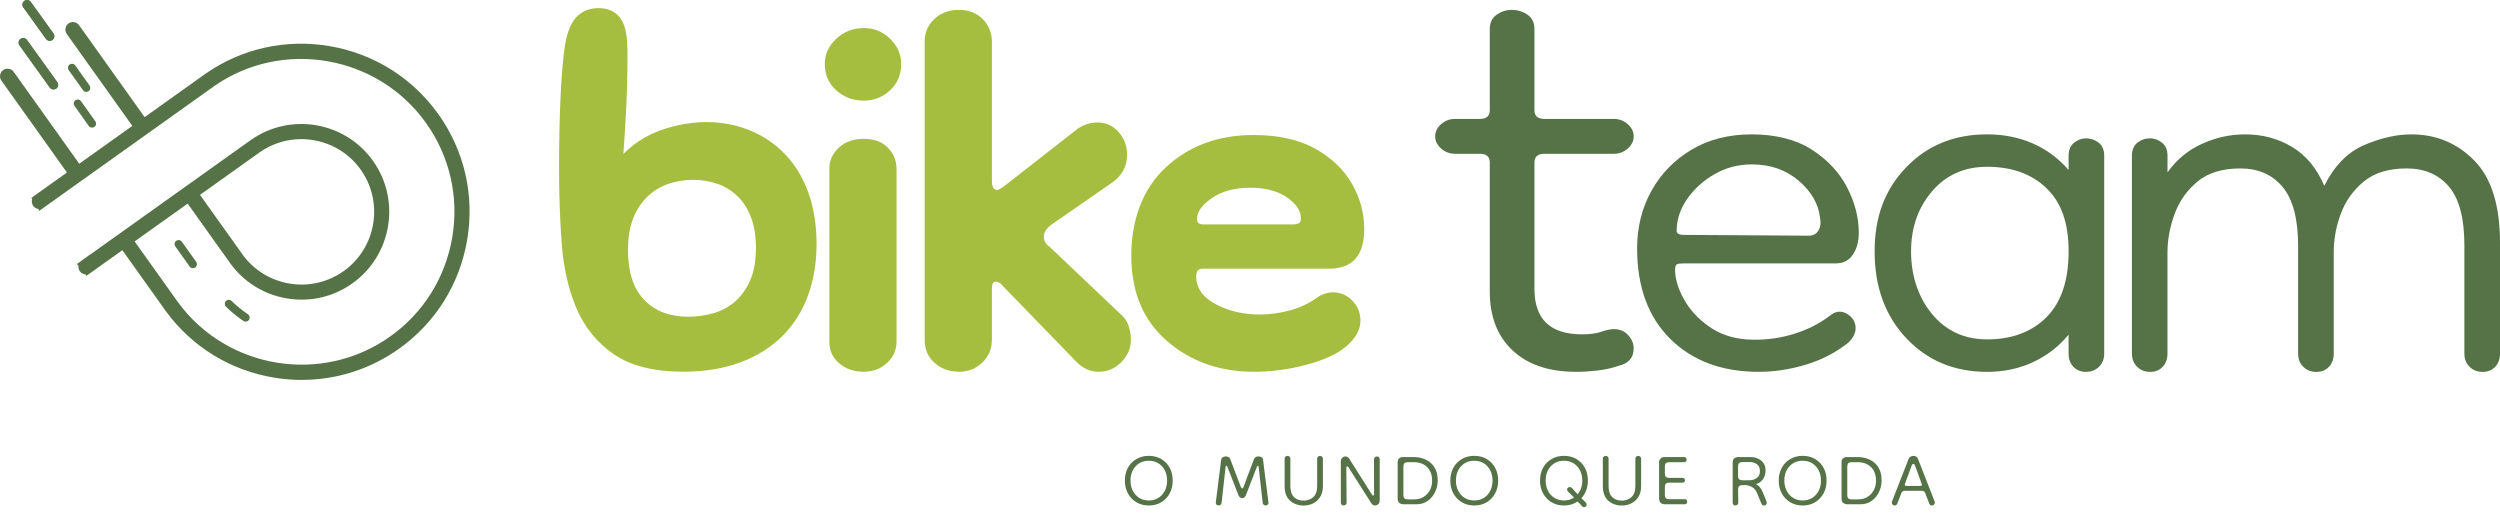 <svg width="252" height="52" viewBox="0 0 252 52" fill="none" xmlns="http://www.w3.org/2000/svg">
<path d="M115.8 50.955C115.333 50.955 114.919 50.846 114.552 50.63C114.185 50.413 113.901 50.114 113.695 49.737C113.49 49.36 113.388 48.929 113.388 48.446C113.388 47.963 113.49 47.523 113.695 47.149C113.901 46.776 114.185 46.482 114.552 46.269C114.919 46.056 115.333 45.949 115.8 45.949C116.267 45.949 116.693 46.056 117.054 46.269C117.415 46.482 117.7 46.776 117.903 47.149C118.109 47.523 118.211 47.956 118.211 48.446C118.211 48.936 118.109 49.358 117.903 49.737C117.698 50.114 117.415 50.413 117.054 50.63C116.693 50.846 116.274 50.955 115.8 50.955ZM115.8 50.449C116.162 50.449 116.482 50.363 116.759 50.19C117.036 50.016 117.254 49.78 117.41 49.478C117.567 49.175 117.644 48.832 117.644 48.446C117.644 48.059 117.565 47.704 117.41 47.403C117.254 47.103 117.036 46.867 116.759 46.697C116.482 46.529 116.162 46.443 115.8 46.443C115.262 46.443 114.818 46.629 114.473 46.997C114.128 47.367 113.955 47.85 113.955 48.444C113.955 48.83 114.033 49.174 114.189 49.476C114.346 49.778 114.563 50.014 114.84 50.188C115.117 50.361 115.437 50.447 115.798 50.447L115.8 50.449Z" fill="#567348"/>
<path d="M122.843 50.951C122.762 50.951 122.692 50.924 122.632 50.872C122.571 50.82 122.546 50.741 122.553 50.636L123.095 46.342C123.111 46.229 123.165 46.145 123.258 46.088C123.351 46.032 123.453 46.004 123.565 46.004C123.662 46.004 123.753 46.025 123.837 46.07C123.921 46.115 123.98 46.184 124.012 46.281L125.073 49.08C125.121 49.184 125.169 49.237 125.218 49.237C125.257 49.237 125.302 49.185 125.35 49.08L126.4 46.281C126.439 46.184 126.5 46.115 126.58 46.07C126.661 46.025 126.749 46.004 126.845 46.004C126.965 46.004 127.072 46.032 127.165 46.088C127.258 46.143 127.308 46.229 127.315 46.342L127.857 50.636C127.873 50.74 127.848 50.818 127.786 50.872C127.721 50.924 127.648 50.951 127.569 50.951C127.505 50.951 127.444 50.929 127.389 50.885C127.332 50.84 127.296 50.777 127.28 50.697L126.87 47.043C126.854 46.979 126.829 46.946 126.799 46.946C126.768 46.946 126.734 46.975 126.702 47.031L125.581 49.937C125.491 50.123 125.368 50.214 125.207 50.214C125.046 50.214 124.933 50.121 124.846 49.937L123.712 47.031C123.689 46.975 123.656 46.946 123.615 46.946C123.583 46.946 123.56 46.979 123.544 47.043L123.134 50.697C123.125 50.777 123.091 50.84 123.032 50.885C122.971 50.929 122.909 50.951 122.844 50.951H122.843Z" fill="#567348"/>
<path d="M132.769 46.241C132.769 46.145 132.8 46.073 132.86 46.025C132.921 45.976 132.987 45.953 133.059 45.953C133.123 45.953 133.188 45.976 133.252 46.025C133.316 46.073 133.349 46.145 133.349 46.241V48.992C133.349 49.433 133.256 49.802 133.071 50.095C132.887 50.388 132.648 50.607 132.354 50.746C132.061 50.887 131.75 50.957 131.419 50.957C130.865 50.957 130.403 50.794 130.038 50.469C129.672 50.143 129.489 49.646 129.489 48.979V46.241C129.489 46.145 129.52 46.073 129.58 46.025C129.641 45.976 129.707 45.953 129.779 45.953C129.851 45.953 129.918 45.976 129.977 46.025C130.038 46.073 130.069 46.145 130.069 46.241V49.002C130.069 49.492 130.189 49.859 130.43 50.1C130.671 50.342 131 50.462 131.419 50.462C131.796 50.462 132.116 50.344 132.378 50.106C132.639 49.868 132.769 49.505 132.769 49.015V46.241Z" fill="#567348"/>
<path d="M135.433 50.953C135.353 50.953 135.287 50.924 135.235 50.869C135.183 50.813 135.156 50.749 135.156 50.676V46.526C135.156 46.365 135.205 46.239 135.301 46.147C135.398 46.054 135.501 46.008 135.614 46.008C135.678 46.008 135.745 46.024 135.813 46.056C135.881 46.088 135.94 46.14 135.988 46.214L138.291 49.856C138.331 49.921 138.372 49.953 138.411 49.953C138.476 49.953 138.508 49.901 138.508 49.796L138.495 46.287C138.495 46.215 138.526 46.151 138.586 46.094C138.647 46.038 138.717 46.01 138.797 46.01C138.878 46.01 138.944 46.038 138.996 46.094C139.048 46.149 139.075 46.214 139.075 46.287V50.436C139.075 50.597 139.026 50.724 138.93 50.815C138.833 50.908 138.729 50.955 138.617 50.955C138.552 50.955 138.486 50.938 138.418 50.906C138.35 50.874 138.291 50.822 138.243 50.749L135.927 47.106C135.886 47.041 135.847 47.009 135.807 47.009C135.743 47.009 135.711 47.061 135.711 47.167L135.736 50.676C135.736 50.749 135.707 50.813 135.652 50.869C135.596 50.924 135.523 50.953 135.435 50.953H135.433Z" fill="#567348"/>
<path d="M141.475 50.833C141.314 50.833 141.174 50.788 141.058 50.7C140.942 50.613 140.883 50.472 140.883 50.278V46.589C140.883 46.412 140.935 46.281 141.04 46.197C141.144 46.113 141.266 46.07 141.401 46.07H142.474C142.932 46.07 143.347 46.156 143.717 46.33C144.088 46.503 144.381 46.764 144.597 47.113C144.814 47.464 144.923 47.903 144.923 48.433C144.923 48.842 144.833 49.23 144.658 49.597C144.481 49.964 144.234 50.261 143.916 50.489C143.598 50.718 143.218 50.833 142.777 50.833H141.475ZM141.886 50.339H142.525C142.911 50.339 143.24 50.253 143.514 50.08C143.787 49.907 143.998 49.676 144.147 49.386C144.295 49.096 144.365 48.774 144.358 48.422C144.349 47.843 144.179 47.394 143.844 47.072C143.51 46.75 143.066 46.589 142.512 46.589H141.884C141.604 46.589 141.462 46.73 141.462 47.011V49.917C141.462 50.198 141.604 50.339 141.884 50.339H141.886Z" fill="#567348"/>
<path d="M148.604 50.955C148.137 50.955 147.722 50.846 147.356 50.63C146.989 50.413 146.705 50.114 146.499 49.737C146.293 49.36 146.191 48.929 146.191 48.446C146.191 47.963 146.293 47.523 146.499 47.149C146.705 46.776 146.989 46.482 147.356 46.269C147.722 46.056 148.137 45.949 148.604 45.949C149.071 45.949 149.496 46.056 149.858 46.269C150.219 46.482 150.503 46.776 150.707 47.149C150.913 47.523 151.015 47.956 151.015 48.446C151.015 48.936 150.913 49.358 150.707 49.737C150.501 50.114 150.219 50.413 149.858 50.63C149.496 50.846 149.078 50.955 148.604 50.955ZM148.604 50.449C148.965 50.449 149.285 50.363 149.563 50.19C149.84 50.016 150.058 49.78 150.214 49.478C150.371 49.175 150.448 48.832 150.448 48.446C150.448 48.059 150.369 47.704 150.214 47.403C150.058 47.103 149.84 46.867 149.563 46.697C149.285 46.529 148.965 46.443 148.604 46.443C148.066 46.443 147.622 46.629 147.277 46.997C146.932 47.367 146.758 47.85 146.758 48.444C146.758 48.83 146.837 49.174 146.993 49.476C147.15 49.778 147.366 50.014 147.644 50.188C147.921 50.361 148.241 50.447 148.602 50.447L148.604 50.449Z" fill="#567348"/>
<path d="M159.674 51.123C159.594 51.123 159.529 51.094 159.481 51.039L159.034 50.545C158.632 50.819 158.17 50.955 157.648 50.955C157.181 50.955 156.766 50.846 156.4 50.63C156.033 50.413 155.749 50.114 155.543 49.737C155.337 49.36 155.235 48.929 155.235 48.446C155.235 47.963 155.337 47.523 155.543 47.149C155.749 46.776 156.033 46.482 156.4 46.269C156.766 46.056 157.181 45.949 157.648 45.949C158.115 45.949 158.54 46.056 158.902 46.269C159.263 46.482 159.547 46.776 159.751 47.149C159.957 47.523 160.059 47.956 160.059 48.446C160.059 48.807 160 49.14 159.883 49.44C159.767 49.742 159.608 50.002 159.408 50.218L159.855 50.665C159.91 50.722 159.939 50.785 159.939 50.858C159.939 50.932 159.91 50.994 159.855 51.052C159.807 51.1 159.746 51.123 159.674 51.123ZM157.65 50.449C158.027 50.449 158.365 50.349 158.662 50.147L158.059 49.556C157.995 49.492 157.963 49.42 157.963 49.34C157.963 49.269 157.991 49.208 158.047 49.159C158.095 49.12 158.156 49.099 158.227 49.099C158.283 49.099 158.331 49.109 158.372 49.129C158.412 49.149 158.437 49.167 158.444 49.183L159.023 49.821C159.336 49.451 159.494 48.993 159.494 48.446C159.494 48.052 159.415 47.704 159.259 47.403C159.104 47.103 158.885 46.867 158.608 46.697C158.331 46.529 158.011 46.443 157.65 46.443C157.111 46.443 156.668 46.629 156.323 46.997C155.978 47.367 155.804 47.85 155.804 48.444C155.804 48.83 155.883 49.174 156.038 49.476C156.196 49.778 156.412 50.014 156.689 50.188C156.967 50.361 157.287 50.447 157.648 50.447L157.65 50.449Z" fill="#567348"/>
<path d="M164.847 46.241C164.847 46.145 164.878 46.073 164.937 46.025C164.997 45.976 165.064 45.953 165.135 45.953C165.199 45.953 165.264 45.976 165.328 46.025C165.393 46.073 165.425 46.145 165.425 46.241V48.992C165.425 49.433 165.332 49.802 165.148 50.095C164.962 50.388 164.724 50.607 164.43 50.746C164.137 50.887 163.826 50.957 163.495 50.957C162.941 50.957 162.479 50.794 162.114 50.469C161.748 50.143 161.565 49.646 161.565 48.979V46.241C161.565 46.145 161.596 46.073 161.657 46.025C161.717 45.976 161.784 45.953 161.855 45.953C161.927 45.953 161.995 45.976 162.054 46.025C162.114 46.073 162.145 46.145 162.145 46.241V49.002C162.145 49.492 162.265 49.859 162.506 50.1C162.748 50.342 163.077 50.462 163.495 50.462C163.872 50.462 164.193 50.344 164.454 50.106C164.715 49.868 164.845 49.505 164.845 49.015V46.241H164.847Z" fill="#567348"/>
<path d="M167.827 50.833C167.65 50.833 167.507 50.785 167.4 50.688C167.291 50.591 167.237 50.447 167.237 50.253V46.6C167.237 46.448 167.287 46.321 167.388 46.221C167.488 46.12 167.615 46.07 167.767 46.07H169.757C169.845 46.07 169.909 46.099 169.95 46.154C169.99 46.21 170.011 46.274 170.011 46.347C170.011 46.412 169.988 46.467 169.94 46.516C169.891 46.564 169.831 46.589 169.759 46.589H168.239C167.958 46.589 167.817 46.73 167.817 47.011V47.746C167.817 48.027 167.958 48.168 168.239 48.168H169.589C169.757 48.168 169.843 48.252 169.843 48.422C169.843 48.574 169.759 48.651 169.589 48.651H168.239C167.958 48.651 167.817 48.792 167.817 49.073V49.894C167.817 50.175 167.958 50.316 168.239 50.316H169.818C169.915 50.316 169.981 50.345 170.017 50.4C170.052 50.457 170.07 50.516 170.07 50.581C170.07 50.636 170.05 50.693 170.009 50.749C169.968 50.804 169.906 50.833 169.816 50.833H167.826H167.827Z" fill="#567348"/>
<path d="M174.918 50.955C174.838 50.955 174.773 50.926 174.725 50.87C174.677 50.815 174.653 50.751 174.653 50.677V46.637C174.653 46.428 174.707 46.281 174.816 46.197C174.925 46.113 175.072 46.07 175.256 46.07H176.474C176.876 46.07 177.225 46.188 177.524 46.426C177.821 46.664 177.971 46.995 177.971 47.421C177.971 47.782 177.876 48.086 177.688 48.331C177.499 48.576 177.264 48.735 176.982 48.807C177.102 48.839 177.227 48.925 177.356 49.066C177.484 49.207 177.593 49.386 177.681 49.602L178.067 50.556C178.083 50.604 178.091 50.645 178.091 50.675C178.091 50.756 178.064 50.822 178.012 50.874C177.96 50.926 177.894 50.953 177.813 50.953C177.694 50.953 177.604 50.888 177.549 50.76L177.102 49.687C176.998 49.422 176.832 49.225 176.608 49.096C176.383 48.968 176.154 48.903 175.921 48.903H175.619C175.338 48.903 175.197 49.044 175.197 49.325L175.22 50.675C175.22 50.749 175.192 50.813 175.136 50.869C175.079 50.924 175.007 50.953 174.92 50.953L174.918 50.955ZM175.617 48.41H176.377C176.635 48.41 176.869 48.333 177.082 48.181C177.295 48.029 177.402 47.803 177.402 47.505C177.402 47.175 177.3 46.938 177.095 46.793C176.889 46.648 176.658 46.576 176.401 46.576H175.617C175.336 46.576 175.195 46.718 175.195 46.998V47.987C175.195 48.268 175.336 48.41 175.617 48.41Z" fill="#567348"/>
<path d="M181.708 50.955C181.242 50.955 180.827 50.846 180.46 50.63C180.094 50.413 179.809 50.114 179.603 49.737C179.398 49.36 179.296 48.929 179.296 48.446C179.296 47.963 179.398 47.523 179.603 47.149C179.809 46.776 180.094 46.482 180.46 46.269C180.825 46.056 181.242 45.949 181.708 45.949C182.175 45.949 182.601 46.056 182.962 46.269C183.323 46.482 183.608 46.776 183.812 47.149C184.016 47.523 184.119 47.956 184.119 48.446C184.119 48.936 184.017 49.358 183.812 49.737C183.606 50.114 183.323 50.413 182.962 50.63C182.601 50.846 182.182 50.955 181.708 50.955ZM181.708 50.449C182.07 50.449 182.39 50.363 182.667 50.19C182.944 50.016 183.161 49.78 183.318 49.478C183.475 49.175 183.554 48.832 183.554 48.446C183.554 48.059 183.475 47.704 183.318 47.403C183.161 47.103 182.944 46.867 182.667 46.697C182.39 46.529 182.07 46.443 181.708 46.443C181.17 46.443 180.727 46.629 180.381 46.997C180.036 47.367 179.863 47.85 179.863 48.444C179.863 48.83 179.942 49.174 180.097 49.476C180.254 49.778 180.471 50.014 180.748 50.188C181.025 50.361 181.345 50.447 181.707 50.447L181.708 50.449Z" fill="#567348"/>
<path d="M186.219 50.833C186.058 50.833 185.92 50.788 185.802 50.7C185.686 50.613 185.627 50.472 185.627 50.278V46.589C185.627 46.412 185.679 46.281 185.784 46.197C185.888 46.113 186.01 46.07 186.146 46.07H187.219C187.676 46.07 188.091 46.156 188.462 46.33C188.832 46.503 189.125 46.764 189.341 47.113C189.558 47.464 189.667 47.903 189.667 48.433C189.667 48.842 189.578 49.23 189.402 49.597C189.225 49.964 188.978 50.261 188.66 50.489C188.342 50.718 187.963 50.833 187.521 50.833H186.219ZM186.628 50.339H187.267C187.653 50.339 187.982 50.253 188.256 50.08C188.53 49.907 188.741 49.676 188.889 49.386C189.037 49.096 189.107 48.774 189.1 48.422C189.093 47.843 188.921 47.394 188.587 47.072C188.252 46.75 187.809 46.589 187.254 46.589H186.627C186.346 46.589 186.205 46.73 186.205 47.011V49.917C186.205 50.198 186.346 50.339 186.627 50.339H186.628Z" fill="#567348"/>
<path d="M190.994 50.957C190.922 50.957 190.852 50.928 190.788 50.873C190.724 50.818 190.691 50.748 190.691 50.667C190.691 50.635 190.699 50.596 190.715 50.548L192.38 46.279C192.419 46.166 192.485 46.084 192.578 46.032C192.671 45.98 192.764 45.953 192.861 45.953C193.102 45.953 193.263 46.062 193.344 46.279L195.009 50.548C195.025 50.596 195.032 50.637 195.032 50.667C195.032 50.748 195 50.816 194.935 50.873C194.871 50.928 194.803 50.957 194.73 50.957C194.61 50.957 194.52 50.889 194.465 50.751L194.066 49.714C194.002 49.553 193.889 49.473 193.728 49.473H191.992C191.831 49.473 191.718 49.553 191.654 49.714L191.257 50.751C191.199 50.887 191.112 50.957 190.992 50.957H190.994ZM192.153 48.979H193.576C193.712 48.979 193.757 48.911 193.708 48.773L193.045 46.953C192.997 46.824 192.936 46.76 192.864 46.76C192.793 46.76 192.732 46.824 192.684 46.953L192.02 48.773C191.972 48.909 192.017 48.979 192.153 48.979Z" fill="#567348"/>
<path d="M158.873 37.48C156.137 37.48 154.003 36.761 152.471 35.326C150.936 33.89 150.169 31.912 150.169 29.392V16.382C150.169 15.797 149.835 15.502 149.169 15.502H146.667C146.133 15.502 145.668 15.327 145.267 14.974C144.866 14.622 144.666 14.212 144.666 13.744C144.666 13.275 144.866 12.864 145.267 12.514C145.668 12.163 146.133 11.986 146.667 11.986H149.169C149.835 11.986 150.169 11.693 150.169 11.106V2.929C150.169 2.286 150.401 1.801 150.87 1.479C151.335 1.157 151.836 0.996 152.37 0.996C152.971 0.996 153.504 1.159 153.971 1.479C154.438 1.801 154.672 2.286 154.672 2.929V11.106C154.672 11.693 155.005 11.986 155.674 11.986H162.677C163.21 11.986 163.679 12.161 164.077 12.514C164.476 12.866 164.678 13.275 164.678 13.744C164.678 14.212 164.478 14.624 164.077 14.974C163.677 15.325 163.21 15.502 162.677 15.502H155.674C155.007 15.502 154.672 15.795 154.672 16.382V29.13C154.672 32.177 156.273 33.701 159.474 33.701C160.275 33.701 160.924 33.613 161.425 33.438C161.926 33.263 162.341 33.175 162.675 33.175C163.276 33.175 163.759 33.381 164.126 33.79C164.492 34.202 164.677 34.64 164.677 35.108C164.677 36.047 164.176 36.632 163.176 36.866C162.509 37.1 161.792 37.261 161.025 37.349C160.257 37.437 159.54 37.481 158.873 37.481V37.48Z" fill="#567348"/>
<path d="M177.311 37.483C173.586 37.483 170.608 36.379 168.373 34.17C166.139 31.964 165.021 28.918 165.021 25.034C165.021 22.907 165.501 20.977 166.458 19.248C167.414 17.52 168.757 16.136 170.487 15.099C172.214 14.062 174.25 13.543 176.592 13.543C178.935 13.543 181.062 14.062 182.657 15.099C184.252 16.136 185.436 17.413 186.209 18.93C186.98 20.446 187.366 21.95 187.366 23.438C187.366 24.343 187.166 25.087 186.767 25.672C186.368 26.259 185.796 26.55 185.052 26.55H169.729C169.41 26.55 169.183 26.577 169.051 26.631C168.917 26.684 168.85 26.87 168.85 27.189C168.85 28.093 169.142 29.077 169.729 30.141C170.313 31.205 171.152 32.125 172.243 32.894C173.332 33.666 174.597 34.104 176.035 34.21C177.576 34.317 179.093 34.158 180.582 33.73C182.072 33.305 183.401 32.641 184.572 31.735C184.839 31.522 185.13 31.416 185.45 31.416C185.822 31.416 186.18 31.576 186.527 31.896C186.872 32.214 187.046 32.615 187.046 33.092C187.046 33.57 186.806 34.049 186.327 34.528C185.05 35.539 183.614 36.284 182.017 36.762C180.421 37.241 178.851 37.481 177.308 37.481L177.311 37.483ZM182.339 23.755C182.764 23.755 183.083 23.583 183.295 23.236C183.508 22.891 183.562 22.451 183.455 21.92C183.295 20.537 182.577 19.3 181.3 18.209C180.023 17.12 178.452 16.573 176.591 16.573C175.206 16.573 173.944 16.905 172.799 17.57C171.655 18.236 170.737 19.075 170.045 20.085C169.353 21.095 169.008 22.16 169.008 23.277C169.008 23.544 169.247 23.676 169.727 23.676L182.335 23.757L182.339 23.755Z" fill="#567348"/>
<path d="M200.295 37.483C196.995 37.483 194.282 36.352 192.154 34.092C190.026 31.831 188.962 28.918 188.962 25.354C188.962 21.789 190.026 19.062 192.154 16.855C194.281 14.648 196.995 13.543 200.295 13.543C203.595 13.543 206.44 14.739 208.515 17.134V15.698C208.515 15.113 208.701 14.675 209.073 14.382C209.445 14.09 209.843 13.944 210.269 13.944C210.748 13.944 211.172 14.09 211.546 14.382C211.918 14.675 212.104 15.113 212.104 15.698V35.65C212.104 36.182 211.93 36.621 211.585 36.966C211.238 37.311 210.8 37.484 210.269 37.484C209.738 37.484 209.312 37.311 208.992 36.966C208.672 36.621 208.513 36.181 208.513 35.65V33.734C207.556 34.906 206.37 35.823 204.961 36.488C203.55 37.154 201.994 37.486 200.293 37.486L200.295 37.483ZM200.295 34.21C202.795 34.21 204.791 33.466 206.281 31.976C207.771 30.488 208.515 28.279 208.515 25.352C208.515 22.424 207.769 20.403 206.281 18.967C204.791 17.531 202.795 16.812 200.295 16.812C198.008 16.812 196.158 17.638 194.749 19.286C193.338 20.934 192.635 22.957 192.635 25.35C192.635 27.743 193.34 29.953 194.749 31.654C196.158 33.357 198.008 34.208 200.295 34.208V34.21Z" fill="#567348"/>
<path d="M216.731 37.483C216.198 37.483 215.76 37.309 215.415 36.964C215.068 36.619 214.896 36.179 214.896 35.648V15.696C214.896 15.111 215.082 14.673 215.454 14.38C215.826 14.088 216.252 13.942 216.731 13.942C217.157 13.942 217.556 14.088 217.928 14.38C218.3 14.673 218.486 15.111 218.486 15.696V17.372C219.389 16.095 220.548 15.138 221.957 14.5C223.366 13.861 224.817 13.543 226.307 13.543C228.063 13.543 229.644 13.969 231.055 14.82C232.464 15.671 233.541 16.975 234.286 18.731C235.297 16.71 236.64 15.34 238.316 14.621C239.991 13.902 241.574 13.545 243.064 13.545C245.564 13.545 247.678 14.423 249.407 16.179C251.135 17.935 252.001 20.702 252.001 24.479V35.651C252.001 36.184 251.841 36.622 251.521 36.968C251.201 37.313 250.776 37.486 250.244 37.486C249.713 37.486 249.273 37.313 248.928 36.968C248.581 36.622 248.409 36.182 248.409 35.651V24.719C248.409 22.006 247.891 20.038 246.854 18.813C245.816 17.59 244.393 16.979 242.585 16.979C240.777 16.979 239.339 17.417 238.275 18.295C237.21 19.173 236.44 20.25 235.96 21.526C235.481 22.803 235.241 24.107 235.241 25.438V35.653C235.241 36.186 235.082 36.624 234.762 36.969C234.442 37.315 234.016 37.488 233.485 37.488C232.954 37.488 232.514 37.315 232.169 36.969C231.822 36.624 231.65 36.184 231.65 35.653V24.799C231.65 22.086 231.132 20.105 230.094 18.855C229.057 17.604 227.634 16.979 225.825 16.979C224.017 16.979 222.579 17.417 221.515 18.295C220.451 19.173 219.68 20.264 219.201 21.568C218.722 22.871 218.482 24.161 218.482 25.438V35.653C218.482 36.186 218.323 36.624 218.003 36.969C217.685 37.315 217.257 37.488 216.726 37.488L216.731 37.483Z" fill="#567348"/>
<path d="M81.481 19.398C80.921 17.871 80.125 16.567 79.115 15.525C78.104 14.48 76.904 13.674 75.55 13.126C74.202 12.581 72.741 12.306 71.208 12.306C70.326 12.306 69.4 12.406 68.456 12.601C67.508 12.797 66.588 13.096 65.723 13.489C64.843 13.89 64.031 14.423 63.307 15.072C63.142 15.219 62.987 15.373 62.836 15.534C62.928 14.282 63.008 13.007 63.08 11.719C63.194 9.659 63.251 7.661 63.251 5.781C63.251 5.186 63.235 4.614 63.201 4.075C63.165 3.507 63.065 2.988 62.901 2.532C62.715 2.015 62.409 1.596 61.987 1.291C61.558 0.979 60.994 0.82 60.311 0.82C59.388 0.82 58.63 1.14 58.058 1.772C57.523 2.364 57.158 3.29 56.942 4.615C56.745 5.948 56.597 7.707 56.498 9.848C56.402 11.98 56.352 14.394 56.352 17.027C56.352 19.659 56.443 22.169 56.62 24.551C56.802 26.985 57.299 29.174 58.099 31.059C58.918 32.99 60.191 34.557 61.883 35.714C63.584 36.878 65.934 37.468 68.87 37.468C71.009 37.468 72.939 37.154 74.606 36.535C76.285 35.913 77.716 35.018 78.859 33.879C80 32.742 80.873 31.365 81.45 29.785C82.021 28.222 82.31 26.479 82.31 24.603C82.31 22.727 82.03 20.91 81.473 19.396L81.481 19.398ZM75.572 28.365C75.157 29.254 74.622 29.968 73.982 30.488C73.34 31.012 72.614 31.384 71.825 31.595C71.006 31.815 70.194 31.926 69.409 31.926C67.52 31.926 66.064 31.377 64.957 30.249C63.858 29.127 63.3 27.434 63.3 25.214C63.3 23.945 63.482 22.854 63.841 21.97C64.197 21.096 64.682 20.364 65.283 19.797C65.882 19.232 66.578 18.81 67.35 18.54C68.141 18.266 68.98 18.127 69.847 18.127C70.714 18.127 71.499 18.259 72.276 18.518C73.03 18.771 73.708 19.177 74.289 19.726C74.872 20.275 75.339 20.988 75.679 21.847C76.024 22.718 76.198 23.773 76.198 24.98C76.198 26.334 75.987 27.471 75.57 28.364L75.572 28.365Z" fill="#A5BE3F"/>
<path d="M87.064 10.143C85.986 10.143 85.063 9.796 84.292 9.104C83.521 8.412 83.137 7.524 83.137 6.448C83.137 5.473 83.521 4.627 84.292 3.907C85.063 3.188 85.986 2.828 87.064 2.828C88.142 2.828 88.976 3.188 89.72 3.907C90.464 4.625 90.836 5.473 90.836 6.448C90.836 7.526 90.462 8.412 89.72 9.104C88.976 9.796 88.091 10.143 87.064 10.143ZM87.064 37.473C86.089 37.473 85.267 37.191 84.6 36.626C83.933 36.062 83.598 35.343 83.598 34.471V16.994C83.598 16.173 83.918 15.467 84.56 14.877C85.202 14.287 86.036 13.991 87.062 13.991C88.089 13.991 88.897 14.287 89.487 14.877C90.078 15.467 90.373 16.198 90.373 17.071V34.394C90.373 35.266 90.051 35.998 89.41 36.588C88.768 37.178 87.987 37.473 87.062 37.473H87.064Z" fill="#A5BE3F"/>
<path d="M96.674 37.472C95.698 37.472 94.877 37.176 94.21 36.58C93.542 35.986 93.208 35.23 93.208 34.311V4.156C93.208 3.292 93.528 2.548 94.17 1.928C94.812 1.307 95.646 0.996 96.672 0.996C97.647 0.996 98.443 1.307 99.06 1.928C99.675 2.55 99.984 3.319 99.984 4.238V18.181C99.984 18.83 100.163 19.154 100.523 19.154C100.625 19.154 100.83 19.047 101.138 18.83L108.606 12.995C109.221 12.563 109.889 12.345 110.607 12.345C111.48 12.345 112.197 12.669 112.762 13.318C113.326 13.967 113.61 14.724 113.61 15.588C113.61 16.777 113.097 17.723 112.07 18.424L105.988 22.639C105.475 23.019 105.219 23.423 105.219 23.856C105.219 24.288 105.423 24.639 105.834 24.909L112.839 31.556C113.301 31.936 113.61 32.367 113.764 32.853C113.918 33.34 113.995 33.799 113.995 34.232C113.995 35.097 113.673 35.852 113.033 36.501C112.39 37.151 111.634 37.474 110.761 37.474C109.889 37.474 109.118 37.122 108.451 36.421L100.905 28.64C100.752 28.477 100.571 28.396 100.367 28.396C100.109 28.396 99.983 28.613 99.983 29.046V34.234C99.983 35.153 99.661 35.924 99.02 36.544C98.378 37.165 97.597 37.476 96.672 37.476L96.674 37.472Z" fill="#A5BE3F"/>
<path d="M126.431 37.476C122.94 37.476 120.001 36.437 117.616 34.358C115.228 32.28 114.035 29.419 114.035 25.774C114.035 22.129 115.201 19 117.539 16.843C119.874 14.688 122.813 13.609 126.354 13.609C128.868 13.609 130.946 14.071 132.59 14.995C134.232 15.92 135.464 17.1 136.285 18.537C137.106 19.974 137.517 21.489 137.517 23.079C137.517 25.749 136.335 27.083 133.976 27.083H121.196C120.785 27.083 120.581 27.341 120.581 27.852C120.581 29.034 121.235 29.97 122.544 30.662C123.854 31.354 125.327 31.701 126.971 31.701C127.997 31.701 129.022 31.56 130.05 31.277C131.077 30.996 131.975 30.573 132.746 30.007C133.257 29.65 133.797 29.469 134.362 29.469C135.133 29.469 135.786 29.752 136.326 30.317C136.864 30.882 137.134 31.549 137.134 32.318C137.134 33.243 136.646 34.115 135.671 34.936C134.747 35.705 133.4 36.322 131.63 36.784C129.859 37.245 128.126 37.476 126.432 37.476H126.431ZM130.435 22.618C130.537 22.618 130.678 22.593 130.859 22.541C131.038 22.491 131.129 22.31 131.129 22.002C131.129 21.233 130.653 20.527 129.705 19.885C128.756 19.243 127.536 18.923 126.048 18.923C124.456 18.923 123.161 19.27 122.16 19.962C121.158 20.654 120.659 21.36 120.659 22.079C120.659 22.439 120.863 22.618 121.275 22.618H130.437H130.435Z" fill="#A5BE3F"/>
<path d="M19.774 26.393L18.331 24.369C18.2 24.186 17.948 24.145 17.765 24.274C17.583 24.405 17.542 24.657 17.671 24.839L19.114 26.864C19.244 27.046 19.497 27.087 19.679 26.958C19.861 26.83 19.902 26.576 19.774 26.393Z" fill="#567348"/>
<path d="M9.61 12.225L8.166 10.201C8.036 10.018 7.784 9.977 7.601 10.106C7.419 10.235 7.378 10.489 7.506 10.671L8.95 12.696C9.08 12.878 9.332 12.919 9.515 12.79C9.697 12.662 9.738 12.408 9.61 12.225Z" fill="#567348"/>
<path d="M9.029 8.624L7.585 6.599C7.455 6.417 7.203 6.376 7.02 6.505C6.838 6.633 6.797 6.887 6.925 7.07L8.369 9.094C8.499 9.277 8.751 9.318 8.934 9.189C9.116 9.06 9.157 8.806 9.029 8.624Z" fill="#567348"/>
<path d="M24.536 32.347C24.722 32.472 24.973 32.424 25.098 32.238C25.223 32.052 25.175 31.802 24.989 31.676C24.404 31.281 23.851 30.832 23.349 30.339C23.19 30.181 22.934 30.185 22.776 30.344C22.648 30.475 22.626 30.67 22.71 30.822C22.728 30.856 22.753 30.888 22.782 30.916C23.32 31.444 23.91 31.927 24.536 32.349V32.347Z" fill="#567348"/>
<path d="M16.359 21.92L19.006 20.033L23.47 26.293C26.19 30.108 31.507 30.998 35.323 28.278C39.138 25.558 40.029 20.241 37.309 16.424C34.588 12.61 29.271 11.719 25.455 14.439L9.361 25.916C9.343 25.924 9.325 25.933 9.307 25.946L8.431 26.57C8.413 26.582 8.399 26.597 8.384 26.611L8.338 26.643C8.338 26.643 8.345 26.649 8.349 26.651C8.241 26.788 8.231 26.985 8.336 27.135C8.451 27.296 8.662 27.348 8.835 27.267C8.835 27.271 8.839 27.275 8.841 27.278L12.421 24.726C12.421 24.726 16.967 31.109 17.015 31.168C19.6 34.697 23.411 37.027 27.748 37.726C32.092 38.427 36.45 37.411 40.022 34.865C47.47 29.553 49.209 19.171 43.897 11.723C41.35 8.151 37.561 5.771 33.225 5.018C28.898 4.267 24.532 5.222 20.939 7.717C20.875 7.756 14.497 12.311 14.497 12.311L7.683 2.756C7.553 2.573 7.301 2.532 7.118 2.661C6.936 2.79 6.895 3.043 7.024 3.226L13.837 12.781L11.201 14.661L10.543 15.131L7.907 17.011L1.093 7.455C0.963 7.273 0.71 7.232 0.528 7.361C0.346 7.491 0.304 7.743 0.433 7.926L7.247 17.481L4.627 19.348C4.627 19.348 4.615 19.354 4.609 19.359L3.733 19.983C3.733 19.983 3.722 19.992 3.719 19.996L3.686 20.019C3.686 20.019 3.688 20.021 3.69 20.023C3.549 20.16 3.522 20.384 3.64 20.549C3.756 20.711 3.967 20.761 4.142 20.679C4.142 20.681 4.142 20.684 4.144 20.686L4.205 20.643L4.641 20.332C11.604 15.367 21.345 8.423 21.374 8.405C21.381 8.402 21.384 8.393 21.392 8.387C28.447 3.483 38.247 5.193 43.239 12.191C48.291 19.277 46.637 29.151 39.551 34.203C32.551 39.194 22.731 37.614 17.661 30.678C17.656 30.671 17.652 30.666 17.647 30.658C17.614 30.619 13.081 24.252 13.081 24.252L15.722 22.367L16.361 21.913L16.359 21.92ZM19.664 19.563L25.923 15.099C29.375 12.638 34.186 13.443 36.647 16.895C39.108 20.346 38.303 25.157 34.851 27.618C31.4 30.079 26.589 29.274 24.128 25.823L19.664 19.563Z" fill="#567348"/>
<path d="M30.432 38.297C29.521 38.297 28.604 38.224 27.688 38.075C23.258 37.36 19.365 34.981 16.724 31.376C16.53 31.111 13.998 27.556 12.335 25.22L8.703 27.81L8.627 27.656C8.4 27.645 8.182 27.532 8.043 27.337C7.921 27.166 7.878 26.96 7.912 26.763L7.735 26.627L8.153 26.329C8.175 26.309 8.196 26.291 8.22 26.273L9.096 25.647C9.119 25.63 9.144 25.615 9.171 25.603L25.244 14.141C29.219 11.306 34.76 12.234 37.594 16.21C40.429 20.186 39.501 25.726 35.525 28.561C33.603 29.932 31.256 30.473 28.922 30.081C26.587 29.689 24.546 28.416 23.174 26.493L18.918 20.524L13.572 24.335C15.153 26.554 17.843 30.329 17.925 30.442C17.925 30.442 17.934 30.453 17.943 30.465C22.901 37.243 32.499 38.789 39.34 33.91C42.69 31.522 44.909 27.965 45.59 23.898C46.272 19.83 45.331 15.745 42.943 12.395C38.07 5.562 28.509 3.89 21.617 8.659C21.604 8.672 21.588 8.684 21.568 8.697C21.443 8.784 18.415 10.941 4.845 20.618L3.936 21.266L3.879 21.066C3.67 21.042 3.475 20.931 3.346 20.751C3.2 20.543 3.167 20.289 3.244 20.064L3.151 19.962L3.493 19.712C3.504 19.703 3.514 19.694 3.527 19.685L6.748 17.39L0.141 8.126C0.023 7.96 -0.023 7.76 0.011 7.558C0.045 7.357 0.154 7.182 0.32 7.064C0.662 6.821 1.139 6.899 1.383 7.241L7.989 16.505L13.338 12.69L6.732 3.426C6.488 3.085 6.567 2.607 6.911 2.364C7.077 2.246 7.277 2.2 7.479 2.233C7.68 2.267 7.855 2.377 7.973 2.543L14.579 11.807C16.913 10.14 20.467 7.604 20.735 7.418C24.403 4.871 28.861 3.891 33.286 4.66C37.714 5.429 41.586 7.862 44.188 11.51C46.812 15.191 47.846 19.678 47.096 24.149C46.347 28.618 43.909 32.526 40.229 35.149C37.333 37.213 33.932 38.293 30.433 38.293L30.432 38.297ZM12.503 24.226L12.71 24.517C14.255 26.686 17.201 30.821 17.298 30.95C19.832 34.409 23.561 36.687 27.805 37.372C32.056 38.059 36.321 37.065 39.814 34.573C43.339 32.061 45.674 28.317 46.392 24.036C47.109 19.755 46.12 15.455 43.605 11.93C41.114 8.436 37.405 6.105 33.163 5.37C28.922 4.634 24.653 5.572 21.141 8.01L21.125 8.021C21.001 8.105 16.868 11.054 14.703 12.601L14.411 12.808L7.39 2.963C7.376 2.942 7.345 2.936 7.324 2.952C7.302 2.969 7.297 2.997 7.313 3.019L14.334 12.864L7.823 17.506L0.801 7.661C0.794 7.651 0.783 7.643 0.771 7.642C0.762 7.642 0.749 7.642 0.735 7.651C0.723 7.66 0.717 7.672 0.715 7.681C0.714 7.694 0.715 7.706 0.724 7.717L7.746 17.562L3.956 20.261C3.956 20.261 3.945 20.27 3.94 20.275L3.936 20.279C3.922 20.293 3.915 20.32 3.929 20.341C3.945 20.363 3.97 20.364 3.99 20.357L3.999 20.354L4.435 20.043C18.945 9.697 20.873 8.325 21.143 8.133C21.155 8.121 21.171 8.108 21.189 8.096C28.402 3.083 38.424 4.827 43.53 11.988C48.697 19.232 47.005 29.331 39.76 34.498C32.603 39.602 22.561 37.986 17.375 30.895C17.362 30.878 17.332 30.843 12.791 24.465L12.583 24.175L19.091 19.535L23.763 26.085C26.368 29.741 31.462 30.594 35.117 27.987C38.773 25.381 39.626 20.288 37.018 16.632C34.413 12.976 29.319 12.123 25.664 14.731L9.548 26.223L9.523 26.236L8.631 26.874C8.622 26.885 8.613 26.91 8.627 26.931C8.644 26.953 8.669 26.955 8.686 26.948L8.713 26.935L12.505 24.231L12.503 24.226ZM4.786 19.665H4.784C4.784 19.665 4.784 19.665 4.786 19.665ZM4.818 19.645H4.816C4.816 19.645 4.816 19.645 4.818 19.645ZM4.455 19.034C4.455 19.034 4.451 19.034 4.45 19.036H4.455V19.034ZM30.409 29.398C29.961 29.398 29.509 29.36 29.058 29.285C26.937 28.929 25.083 27.772 23.836 26.025L19.165 19.474L25.716 14.803C27.463 13.556 29.593 13.066 31.716 13.422C33.837 13.778 35.691 14.935 36.938 16.682C39.513 20.295 38.671 25.327 35.058 27.904C33.683 28.886 32.068 29.398 30.409 29.398ZM20.161 19.642L24.417 25.612C26.764 28.904 31.353 29.671 34.643 27.325C37.934 24.979 38.703 20.39 36.357 17.099C35.221 15.507 33.531 14.452 31.598 14.128C29.665 13.805 27.722 14.252 26.131 15.386L20.161 19.642Z" fill="#567348"/>
<path d="M5.015 4.115C4.87 4.115 4.727 4.047 4.637 3.922L2.346 0.737C2.196 0.527 2.244 0.238 2.452 0.088C2.661 -0.063 2.951 -0.014 3.101 0.193L5.392 3.378C5.542 3.587 5.494 3.877 5.286 4.027C5.204 4.086 5.109 4.115 5.015 4.115Z" fill="#567348"/>
<path d="M5.398 9.017C5.253 9.017 5.11 8.949 5.021 8.824L1.963 4.573C1.812 4.363 1.861 4.074 2.068 3.923C2.276 3.773 2.567 3.822 2.717 4.029L5.775 8.28C5.926 8.489 5.877 8.779 5.67 8.929C5.588 8.988 5.493 9.017 5.398 9.017Z" fill="#567348"/>
<path d="M5.015 4.115C4.87 4.115 4.727 4.047 4.637 3.922L2.346 0.737C2.196 0.527 2.244 0.238 2.452 0.088C2.661 -0.063 2.951 -0.014 3.101 0.193L5.392 3.378C5.542 3.587 5.494 3.877 5.286 4.027C5.204 4.086 5.109 4.115 5.015 4.115Z" fill="#567348"/>
<path d="M5.399 9.017C5.254 9.017 5.111 8.949 5.022 8.824L1.964 4.573C1.813 4.363 1.862 4.074 2.069 3.923C2.276 3.773 2.568 3.822 2.718 4.029L5.776 8.28C5.927 8.489 5.878 8.779 5.671 8.929C5.589 8.988 5.494 9.017 5.399 9.017Z" fill="#567348"/>
</svg>
